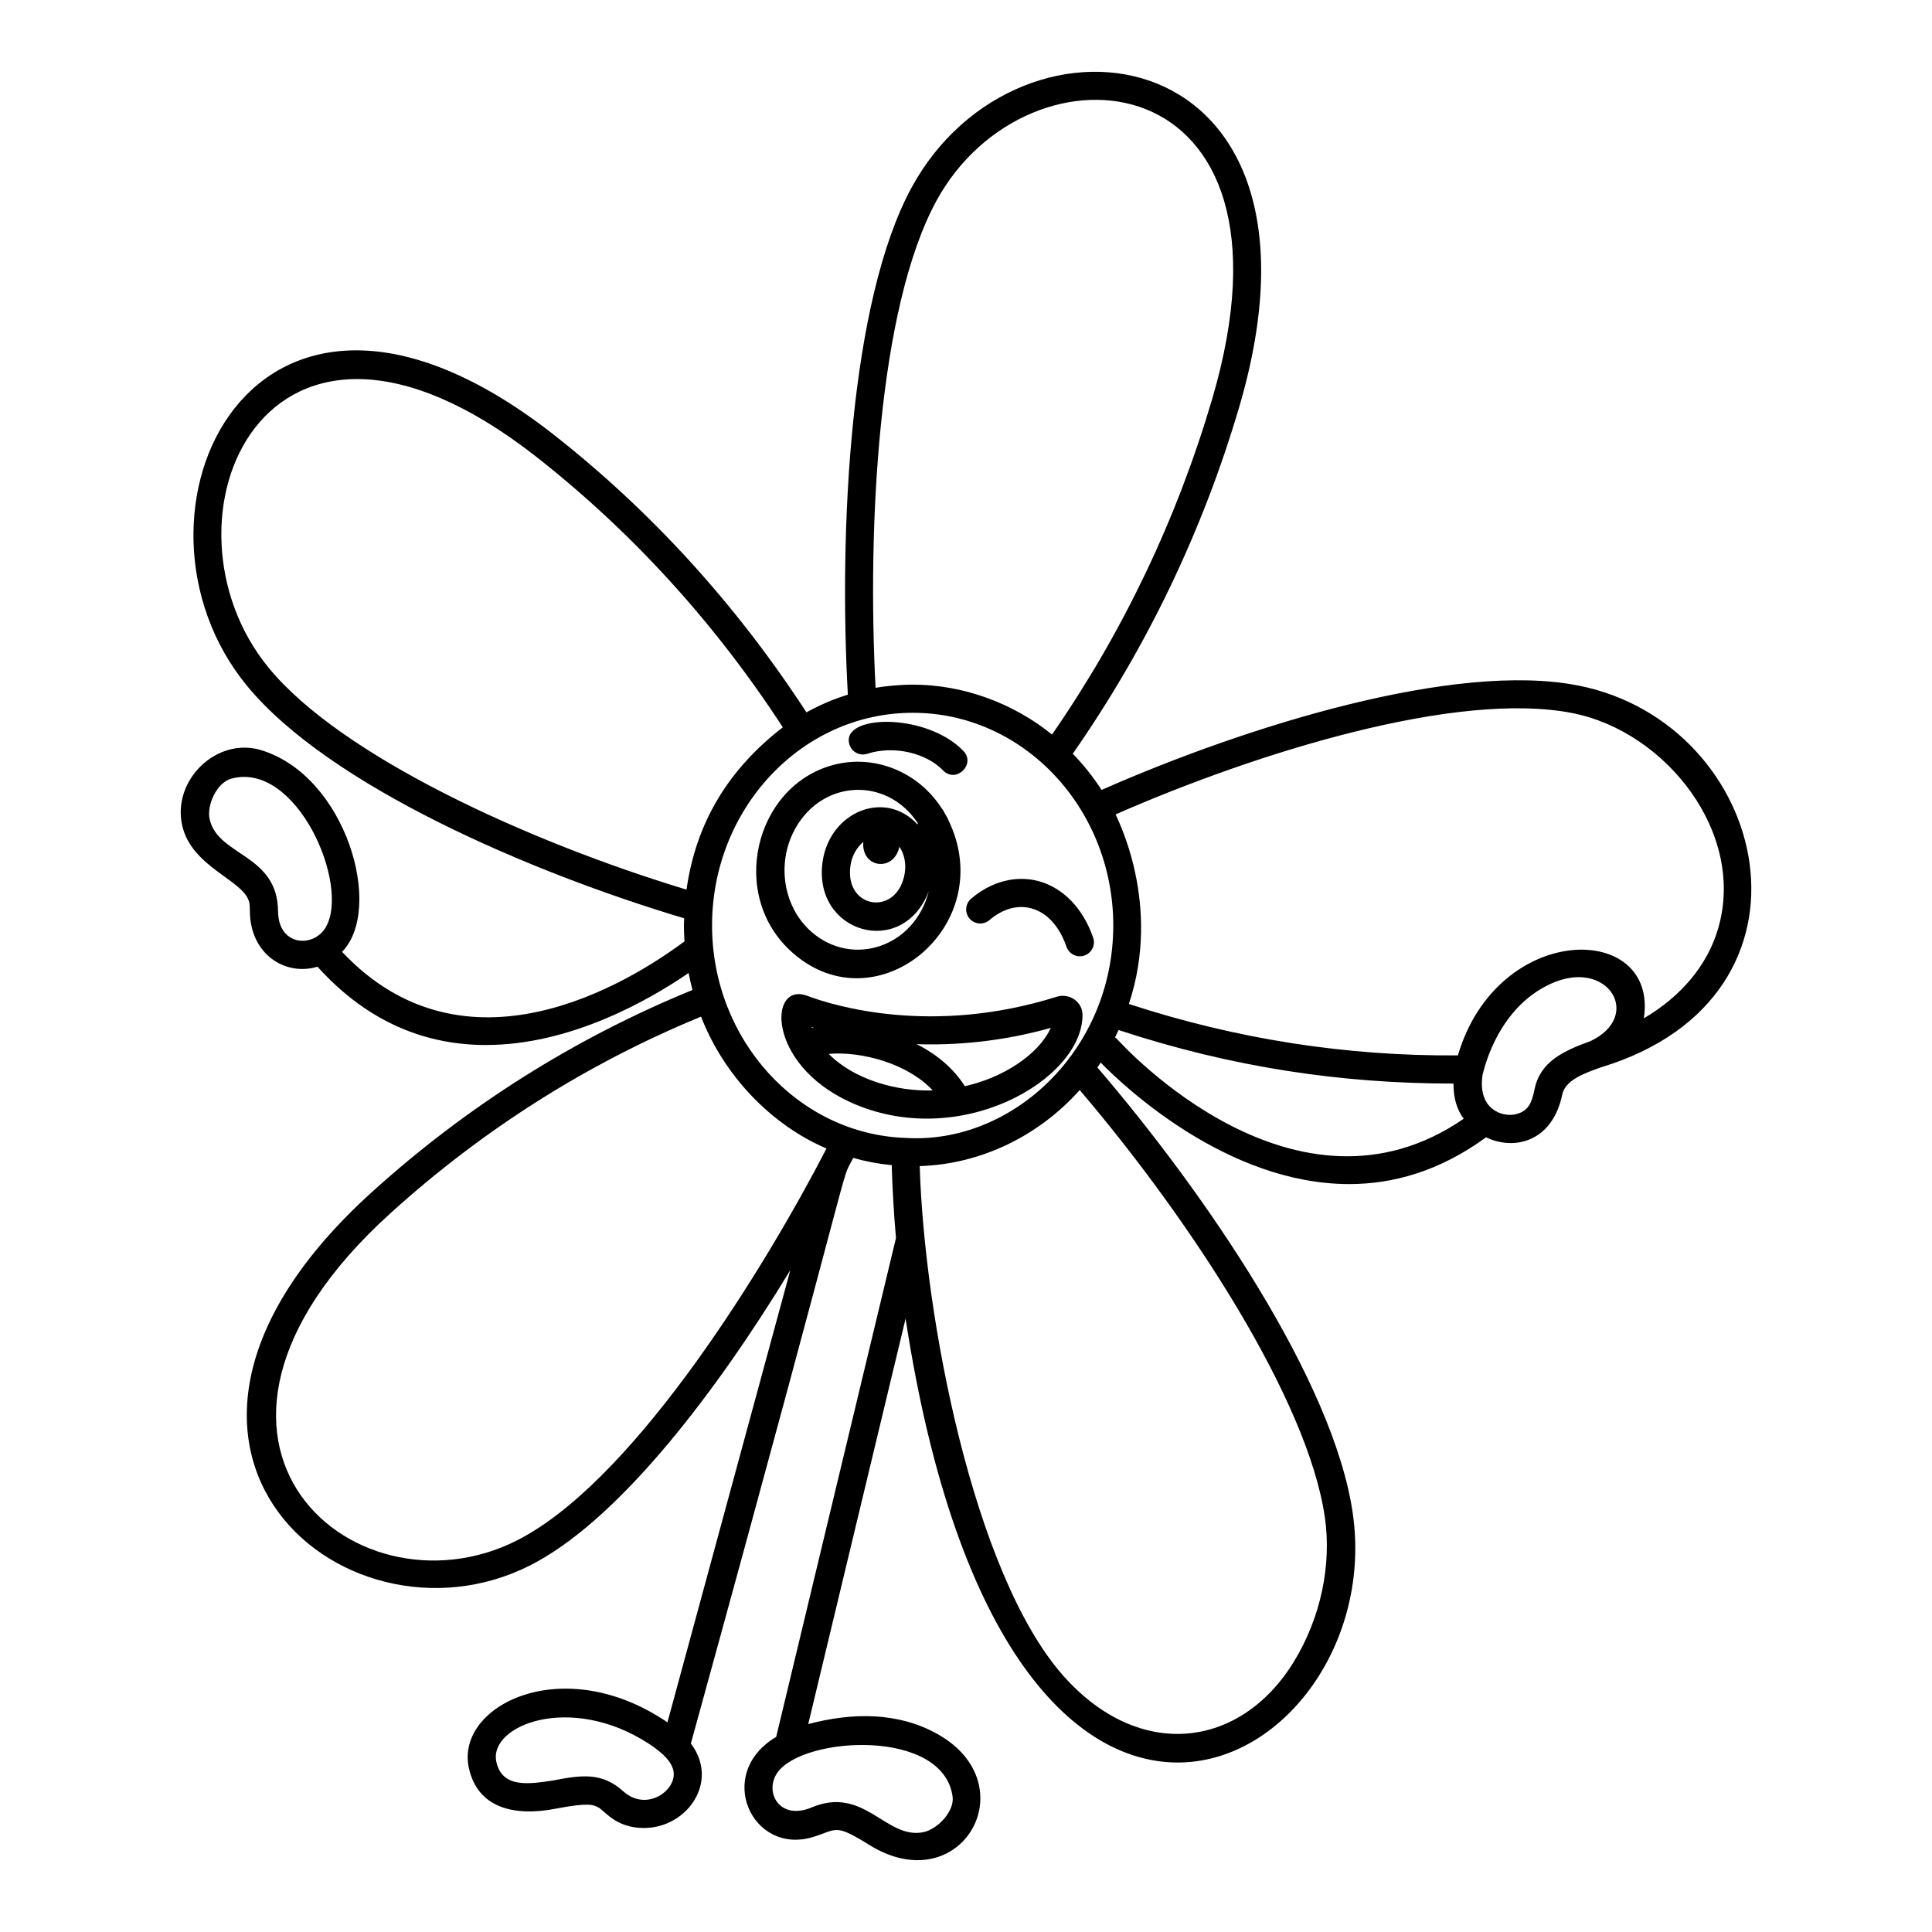 <?xml version="1.0" encoding="UTF-8"?>
<!-- Uploaded to: SVG Repo, www.svgrepo.com, Generator: SVG Repo Mixer Tools -->
<svg fill="#000000" width="800px" height="800px" version="1.1" viewBox="144 144 512 512" xmlns="http://www.w3.org/2000/svg">
 <g>
  <path d="m562.12 325.65c-32.5-6.383-87.523 10.645-126.19 27.688-2.254-3.481-4.809-6.691-7.633-9.594 19.551-28.043 34.422-58.953 44.133-91.977 28.875-98.359-58.223-110.67-86.875-58.023-16.309 30.098-19.285 90.434-16.867 134.35-3.777 1.164-7.449 2.727-10.973 4.691-18.559-28.539-41.172-53.406-67.348-73.887-79.68-62.031-117.87 21.871-80.938 66.812 21.77 26.539 75.344 49.551 115.89 61.648-0.02 0.629-0.078 1.25-0.078 1.891 0 1.414 0.074 2.82 0.164 4.219-14.973 11.148-58.008 37.574-90.754 2.773 11.148-11.34 1.168-46.598-21.492-53.461-11.691-3.523-23.543 7.902-20.887 19.922 2.465 11.156 16.312 14.512 17.762 20.348 0.168 0.68 0.176 1.516 0.188 2.481 0.102 11.406 9.418 17.219 17.918 14.66 13.941 15.449 29.652 20.746 44.613 20.746 22.57 0 43.375-11.98 53.734-19.086 0.293 1.52 0.633 3.019 1.031 4.5-31.152 12.75-59.742 30.734-84.973 53.578-75.496 68.32-5.121 125.56 44.188 97.711 22.387-12.57 47.109-44.773 66.715-77.051l-32.57 119.85c-27.688-18.855-56.223-4.473-52.633 12.062 2.328 10.719 12.109 12.934 23.008 10.824 8.816-1.715 10.098-0.984 11.23-0.387h0.004c1.871 0.984 4.66 5.5 12.145 5.5 11.559 0 20.074-12.363 12.453-22.387 45.715-165.92 39.023-147.38 43.039-155.19 3.336 0.949 6.746 1.59 10.191 1.914 0.188 6.473 0.57 12.914 1.125 19.32l-31.742 132.2c-16.48 9.762-6.367 31.637 9.945 26.477 6.203-1.953 5.586-3.543 14.711 2.148 24.34 15.113 42.055-15.98 18.062-29.395-10.516-5.883-22.672-5.691-34.227-2.621l25.801-107.45c27.176 177.14 128.45 119.35 118.49 51.473-5.098-34.996-39.191-84.883-67.672-118.05 0.293-0.426 0.609-0.836 0.891-1.27 6.008 6.144 33.402 32.188 65.859 32.188 11.695 0 24.043-3.461 36.266-12.391 7.457 3.586 17.566 1.242 20.195-11.348 0.781-3.742 5.621-5.559 10.195-7.184h0.004c62.176-18.773 45.082-91.219-6.094-101.23zm-344.44 59.809c-0.133-15.152-15.957-14.562-18.121-24.371-0.816-3.688 1.863-9.668 5.723-10.73 17.273-4.762 31.629 28.121 25.035 39.395-3.207 5.477-12.551 5.094-12.637-4.293zm178.77 234.68c0.52 3.875-4.016 8.668-7.777 9.414-9.918 1.973-15.621-12.441-29.598-6.555-8.602 3.621-12.77-4.316-8.895-9.453 7.164-9.477 43.848-11.48 46.27 6.594zm42.578-230.89c0 33-26.711 58.039-54.996 56.316-28.539-0.965-51.328-26.047-51.328-56.316 0-30.859 23.645-56.352 53.18-56.352 29.508-0.004 53.145 25.504 53.145 56.352zm-46.918-191.94c24.352-44.766 99.566-37.613 73.152 52.359-9.387 31.918-23.664 61.836-42.469 88.996-10.211-8.281-23.473-13.23-36.914-13.23-3.16 0-7.156 0.375-9.844 0.84-2.219-42.785 0.68-100.56 16.074-128.96zm-176.91 123.66c-31.75-38.637-1.414-112.24 70.574-56.191 25.492 19.949 47.574 44.145 65.676 71.961-14.375 11.125-22.984 25.152-25.52 43.027-42.09-12.754-91.555-35.418-110.73-58.797zm67.867 230.16c-43.398 24.504-102.89-24.691-35.516-85.676 24.441-22.133 52.09-39.625 82.23-52.035 6.203 15.973 18.934 28.848 33.25 34.949-16.086 31.121-49.57 85.691-79.965 102.76zm26.109 67.586c-5.652-5.106-11.051-4.336-18.734-2.844-5.906 0.844-13.344 2.211-14.902-4.965-2.106-9.73 19.699-18.289 40.383-4.816 3.981 2.594 6.062 4.871 6.543 7.18 1.055 5.059-7.035 11.07-13.289 5.445zm177.79-34.48c-14.102 23.191-41.074 26.688-61.328 3.695-23.707-27.016-36.703-95.059-37.902-134.9 16.488-0.508 31.754-8.211 42.395-20.16 29.562 34.684 60.441 82.148 64.957 113.14 1.867 12.742-1.094 26.676-8.121 38.23zm-46.992-164.94c-0.141-0.156-0.324-0.234-0.48-0.359 0.324-0.652 0.641-1.305 0.941-1.969 30.16 9.941 59.246 14.191 88.754 14.191-0.02 4.266 1.082 7.082 2.703 9.324-44.484 30.613-89.957-19.008-91.918-21.188zm110.73 13.234c-0.762 3.641-1.547 6.082-5.363 6.824-3.422 0.637-9.785-1.508-8.449-10.492 0.168-0.383 3.445-17.402 17.977-24.102 0 0 0.004 0 0.004-0.004 15.23-7.066 24.695 8.523 10.582 15.172-7.043 2.527-13.258 5.414-14.75 12.602zm48.574-42.301v0.004c-2.863 9.637-9.777 17.836-19.645 23.633 3.938-25.602-38.746-25.805-49.277 9.824-29.539 0.238-58.832-4.332-87.188-13.629 8.867-26.738-3.312-49.484-3.516-50.238 37.609-16.488 90.438-32.855 121.02-26.852 24.762 4.844 46.188 31.832 38.602 57.258z"/>
  <path d="m395.26 361.2 0.02-0.066-1.504-2.672-0.066-0.02c-6.41-10.09-18.062-14.52-28.68-11.777-21.078 5.449-28.254 34.805-10.875 49.922 22.328 19.547 54.848-7.473 41.105-35.387zm-41.199 3.731c6.75-14.289 24.719-15.605 33.172-2.766l-0.094 0.324c-8.621-9.418-23.289-3.348-25.148 9.902-2.66 18.91 21.207 25.84 28.145 7.797-3.719 14.738-20.16 20.297-31.07 10.777-7.106-6.18-9.211-17.129-5.004-26.035zm28.289 3.453c1.32 1.957 1.844 4.519 1.402 7.117-1.957 11.488-15.992 9.438-14.375-2.07 0.359-2.555 1.609-4.812 3.41-6.316-0.59 6.957 8.137 8.109 9.562 1.27z"/>
  <path d="m401.35 382.17c-1.566 1.34-1.746 3.695-0.406 5.262 1.344 1.562 3.695 1.746 5.262 0.406 3.508-3 7.445-4.106 11.105-3.117 4.133 1.121 7.445 4.742 9.328 10.195 0.535 1.547 1.98 2.516 3.527 2.516 0.406 0 0.816-0.066 1.219-0.203 1.949-0.676 2.984-2.801 2.312-4.746-2.676-7.746-7.934-13.199-14.43-14.961-6.027-1.637-12.559 0.059-17.918 4.648z"/>
  <path d="m428.81 408.93c-1.352-0.992-3.117-1.289-4.754-0.785-33.023 10.387-58.988 2.438-66.148-0.246-10.191-3.844-10.871 17.863 11.195 28.086 28.875 13.312 61.789-5.773 61.781-23.027v-0.027c-0.016-1.586-0.77-3.043-2.074-4zm-65.188 14.363c8.789-0.75 20.973 2.598 27.562 9.68-9.508 0.309-20.844-2.836-27.562-9.68zm-4.016-6.953c-0.133 0.027-0.27 0.043-0.402 0.066-0.027-0.074-0.066-0.141-0.094-0.215 0.152 0.051 0.336 0.102 0.496 0.148zm51.797 10.996c-3.656 2.09-7.59 3.582-11.707 4.519-2.887-4.566-7.262-8.359-12.777-11.145 10.258 0.344 22.336-0.617 35.559-4.312-1.383 3-4.535 7.184-11.074 10.938z"/>
  <path d="m373.84 343.76c6.856-2.231 15.484-0.344 20.082 4.406 3.441 3.543 8.793-1.652 5.359-5.191-9.953-10.273-32.785-9.664-30.148-1.602 0.645 1.957 2.75 3.031 4.707 2.387z"/>
 </g>
</svg>